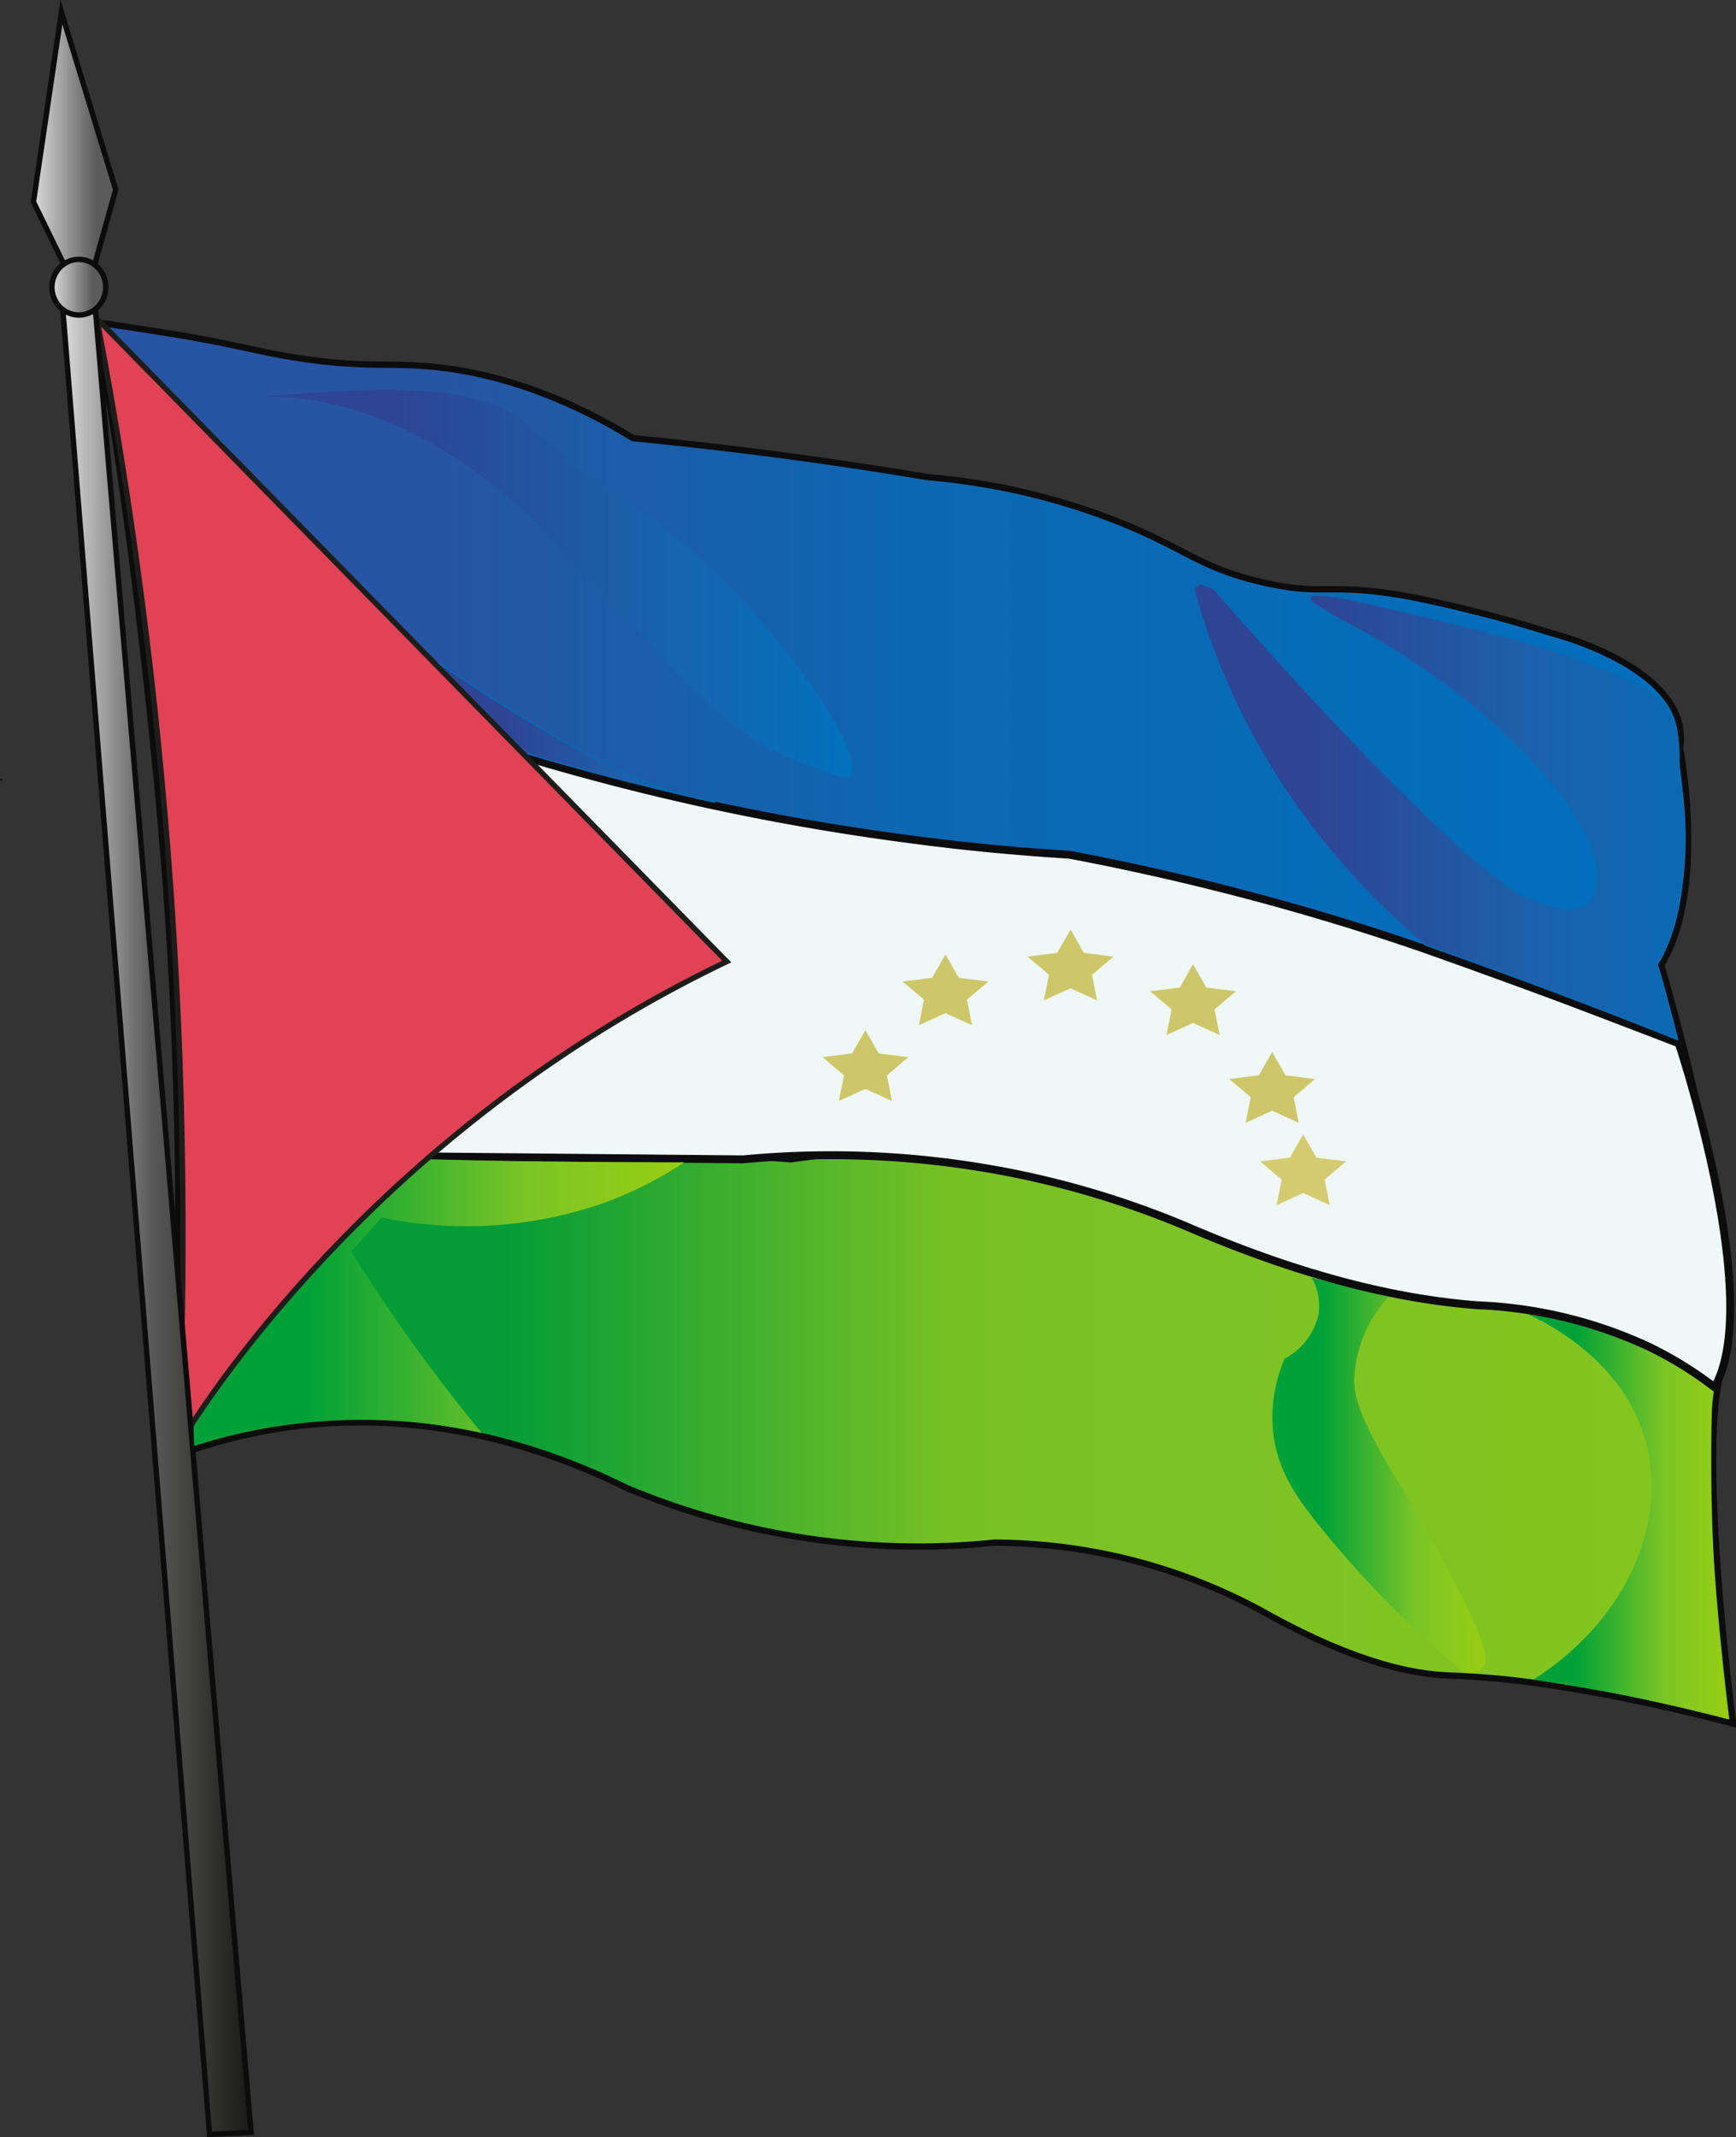 <svg id="Capa_1" data-name="Capa 1" xmlns="http://www.w3.org/2000/svg" xmlns:xlink="http://www.w3.org/1999/xlink" viewBox="0 0 228.34 281.06"><rect x="0" y="0" width="228.34" height="281.06" fill="#333333" stroke="none"/><defs><style>.cls-1,.cls-10,.cls-11,.cls-12,.cls-2,.cls-5,.cls-7{stroke:#0c0c0c;}.cls-1,.cls-10,.cls-11,.cls-12,.cls-15,.cls-17,.cls-2,.cls-5,.cls-6,.cls-7{stroke-miterlimit:10;}.cls-1,.cls-2{stroke-width:0.83px;}.cls-1{fill:url(#Degradado_sin_nombre_24);}.cls-2{fill:url(#Degradado_sin_nombre_29);}.cls-3{fill:url(#Degradado_sin_nombre_45);}.cls-4{fill:url(#Degradado_sin_nombre_45-2);}.cls-5{fill:#f0f7f7;stroke-width:1.04px;}.cls-6{fill:#e14255;stroke:#1d1d1b;}.cls-10,.cls-11,.cls-12,.cls-6{stroke-width:0.71px;}.cls-7{fill:none;stroke-width:0.21px;}.cls-8{fill:#cdc76a;}.cls-9{fill:#d4cb71;}.cls-10{fill:url(#Degradado_sin_nombre_217);}.cls-11{fill:url(#Degradado_sin_nombre_189);}.cls-12{fill:url(#Degradado_sin_nombre_189-2);}.cls-13{fill:url(#Degradado_sin_nombre_45-3);}.cls-14{fill:url(#Degradado_sin_nombre_45-4);}.cls-15,.cls-17{stroke-width:0.18px;}.cls-15{fill:url(#Degradado_sin_nombre_53);stroke:url(#Degradado_sin_nombre_94);}.cls-16{fill:url(#Degradado_sin_nombre_61);}.cls-17{fill:url(#Degradado_sin_nombre_53-2);stroke:url(#Degradado_sin_nombre_79);}</style><linearGradient id="Degradado_sin_nombre_24" x1="200.1" y1="241.06" x2="415.36" y2="241.06" gradientUnits="userSpaceOnUse"><stop offset="0.21" stop-color="#2755a3"/><stop offset="0.5" stop-color="#0c67b1"/><stop offset="1" stop-color="#0070bf"/></linearGradient><linearGradient id="Degradado_sin_nombre_29" x1="211.67" y1="295.99" x2="416.19" y2="295.99" gradientUnits="userSpaceOnUse"><stop offset="0.21" stop-color="#049c37"/><stop offset="0.5" stop-color="#78c125"/><stop offset="1" stop-color="#86c61f"/></linearGradient><linearGradient id="Degradado_sin_nombre_45" x1="355.69" y1="302.58" x2="383.72" y2="302.58" gradientUnits="userSpaceOnUse"><stop offset="0.23" stop-color="#00a138"/><stop offset="0.68" stop-color="#7cc526"/><stop offset="1" stop-color="#98ce12"/></linearGradient><linearGradient id="Degradado_sin_nombre_45-2" x1="389.3" y1="308.04" x2="415.67" y2="308.04" xlink:href="#Degradado_sin_nombre_45"/><linearGradient id="Degradado_sin_nombre_217" x1="196.61" y1="269.34" x2="221.36" y2="269.34" gradientUnits="userSpaceOnUse"><stop offset="0" stop-color="#dbdbdb"/><stop offset="0.46" stop-color="#5b5b5b"/><stop offset="0.96" stop-color="#1d1d1b"/></linearGradient><linearGradient id="Degradado_sin_nombre_189" x1="4.4" y1="18.34" x2="15.22" y2="18.34" gradientUnits="userSpaceOnUse"><stop offset="0" stop-color="#dbdbdb"/><stop offset="0.76" stop-color="#5b5b5b"/></linearGradient><linearGradient id="Degradado_sin_nombre_189-2" x1="6.83" y1="37.77" x2="13.9" y2="37.77" xlink:href="#Degradado_sin_nombre_189"/><linearGradient id="Degradado_sin_nombre_45-3" x1="213.8" y1="279.84" x2="278.36" y2="279.84" xlink:href="#Degradado_sin_nombre_45"/><linearGradient id="Degradado_sin_nombre_45-4" x1="220.32" y1="295.61" x2="220.32" y2="295.61" xlink:href="#Degradado_sin_nombre_45"/><linearGradient id="Degradado_sin_nombre_53" x1="345.33" y1="215.26" x2="409.97" y2="215.26" gradientUnits="userSpaceOnUse"><stop offset="0.23" stop-color="#2e4494"/><stop offset="0.68" stop-color="#1d60ab"/><stop offset="1" stop-color="#0a69b4"/></linearGradient><linearGradient id="Degradado_sin_nombre_94" x1="345.23" y1="215.28" x2="410.06" y2="215.28" gradientUnits="userSpaceOnUse"><stop offset="0.23" stop-color="#0a69b3"/><stop offset="0.46" stop-color="#0d66af"/><stop offset="0.74" stop-color="#016fb8"/></linearGradient><linearGradient id="Degradado_sin_nombre_61" x1="221.36" y1="185.27" x2="300.49" y2="185.27" gradientUnits="userSpaceOnUse"><stop offset="0.23" stop-color="#2e4494"/><stop offset="0.68" stop-color="#1862ac"/><stop offset="1" stop-color="#0272bf"/></linearGradient><linearGradient id="Degradado_sin_nombre_53-2" x1="246" y1="204.88" x2="282.41" y2="204.88" xlink:href="#Degradado_sin_nombre_53"/><linearGradient id="Degradado_sin_nombre_79" x1="245.95" y1="204.88" x2="282.5" y2="204.88" gradientUnits="userSpaceOnUse"><stop offset="0.23" stop-color="#0a69b3"/><stop offset="0.68" stop-color="#0d66af"/><stop offset="0.97" stop-color="#056aad"/></linearGradient></defs><path class="cls-1" d="M211.74,298.3l-.37-6.17A604.31,604.31,0,0,0,210,222.88c-2.52-31.86-8.31-72.26-9.76-72.15a.16.16,0,0,0-.09.07s5,.71,10.94,1.67c8.43,1.36,11.26,2.39,16.76,3.2,7.88,1.18,11.1.63,16.29,1,6.63.51,16.06,2.53,27.48,9.49,2.64.26,5.29.54,8,.84,10.62,1.18,20.87,2.63,30.75,4.29a88.16,88.16,0,0,1,25.82,6.16c8.23,3.4,10.29,5.86,18.31,7.69,8.23,1.88,8.68-.11,19.57,1.93a178.22,178.22,0,0,1,18.37,4.74s18.56,4.62,16.89,15.14c0,0,3.6,18.72-2.49,28.47,0,0,12.74,43.1,7.2,51.05s.56,44.89.56,44.89-11.92-8.21-37.4-5.9c0,0-13.3-1.28-22.72-10.52,0,0-16.06-5.9-41.27-4.87,0,0-24.38,2-39.9-10.26C273.23,299.84,233.9,290.86,211.74,298.3Z" transform="translate(-188.34 -108.54)"/><path class="cls-2" d="M247.25,256.74l-.12.09c-1.92,1.51-27,21.37-35.46,43.1A68.57,68.57,0,0,1,224,296.59c20.6-3.57,37.93,3.26,46.78,7.64a99.36,99.36,0,0,0,28.31,7.19,98.23,98.23,0,0,0,20,0,74.36,74.36,0,0,1,35,8.86c11.78,6.65,19.5,8.34,24.45,8.59,1,.05,3.42.12,7,.45,2.41.23,6.4.68,13.55,2,4.56.87,10.4,2.11,17.21,3.88,0,0-4.78-36.37-1.45-46.71.07-.22.14-.42.22-.61,0,0-17-13-24.29-9.26q-8.91-1.38-18.34-3.23c-9.35-1.84-18.24-3.9-26.65-6.09A90.59,90.59,0,0,0,292.39,261q-12.56-.94-25.54-2.21Q256.91,257.85,247.25,256.74Z" transform="translate(-188.34 -108.54)"/><path class="cls-3" d="M360.88,276.58a7.51,7.51,0,0,1,.89,4.8,8.65,8.65,0,0,1-4.46,5.84,19.5,19.5,0,0,0-1.49,9.87c.58,4.79,3,8.18,5.42,11.32a140.74,140.74,0,0,0,19.5,20,2.8,2.8,0,0,0,2.12-.16,2.24,2.24,0,0,0,.74-.83c1.49-2.91-11.53-24.26-11.53-24.26h0c-4.38-7.23-5.43-10.28-5.58-12.45a7.78,7.78,0,0,1,0-1.25A16.8,16.8,0,0,1,371,279.08Z" transform="translate(-188.34 -108.54)"/><path class="cls-4" d="M389.3,281.38c2.49,1.14,11.59,5.64,15,15.12,4,11.22-1.55,24.85-14.29,32.93,3.76.56,7.69,1.23,11.76,2,4.91,1,9.55,2.08,13.9,3.22-.71-5.37-1.29-11-1.68-16.94a260.35,260.35,0,0,1-.41-26.23,47.69,47.69,0,0,0-6.53-4.35A50.88,50.88,0,0,0,389.3,281.38Z" transform="translate(-188.34 -108.54)"/><path class="cls-5" d="M253.44,206.88a319.41,319.41,0,0,0,54.35,12c7.37,1,14.46,1.64,21.24,2.07q7.16,1.35,14.74,3.13c11.42,2.7,22,5.82,31.55,9.11q9,3.18,18.24,6.61,7.94,3,15.59,5.95s11.28,33.75,4.71,45.23a49.93,49.93,0,0,0-8.76-5.39,59,59,0,0,0-22.36-5.39c-8.28-.62-20.61-2.8-37.48-10a119.34,119.34,0,0,0-22.37-7.1,122.28,122.28,0,0,0-36.8-2.09l-44.24-.41.82-.57Z" transform="translate(-188.34 -108.54)"/><path class="cls-6" d="M209.67,211.59c-2-21.89-5-42.33-8.6-61.17L283.93,235c-49.26,23.58-72.13,63.67-72.13,63.67A645.72,645.72,0,0,0,209.67,211.59Z" transform="translate(-188.34 -108.54)"/><line class="cls-7" x1="0.26" y1="102.67" x2="0.07" y2="102.48"/><polygon class="cls-8" points="113.83 135.48 115.58 138.54 119.48 139.03 116.66 141.42 117.32 144.79 113.83 143.2 110.34 144.79 111.01 141.42 108.18 139.03 112.08 138.54 113.83 135.48"/><polygon class="cls-8" points="124.36 125.52 126.11 128.59 130.01 129.08 127.18 131.46 127.85 134.83 124.36 133.24 120.87 134.83 121.53 131.46 118.71 129.08 122.61 128.59 124.36 125.52"/><polygon class="cls-8" points="140.81 122.25 142.55 125.31 146.46 125.81 143.63 128.19 144.3 131.56 140.81 129.97 137.31 131.56 137.98 128.19 135.16 125.81 139.06 125.31 140.81 122.25"/><polygon class="cls-8" points="156.92 126.81 158.67 129.87 162.57 130.36 159.75 132.75 160.42 136.12 156.92 134.53 153.43 136.12 154.1 132.75 151.27 130.36 155.18 129.87 156.92 126.81"/><polygon class="cls-8" points="167.33 138.35 169.08 141.41 172.98 141.91 170.16 144.29 170.82 147.66 167.33 146.07 163.84 147.66 164.51 144.29 161.68 141.91 165.59 141.41 167.33 138.35"/><polygon class="cls-9" points="171.41 149.18 173.15 152.25 177.06 152.74 174.23 155.13 174.9 158.49 171.41 156.9 167.92 158.49 168.58 155.13 165.76 152.74 169.66 152.25 171.41 149.18"/><path class="cls-10" d="M196.75,151.06,215.9,389.23l5.46-.25q-10.23-119.73-20.45-239.46l-4.3-.07Z" transform="translate(-188.34 -108.54)"/><polygon class="cls-11" points="8.56 35.08 12.38 35.08 15.22 24.94 8.08 1.6 4.4 26.55 8.56 35.08"/><ellipse class="cls-12" cx="10.37" cy="37.77" rx="3.54" ry="3.66"/><path class="cls-13" d="M251.71,297a72.17,72.17,0,0,0-12.23-1.65,73.16,73.16,0,0,0-25.6,3.33l-.08-2.12a167.23,167.23,0,0,1,13-17.32A173.63,173.63,0,0,1,245,261q9.12.24,18.49.33c5,.05,9.95.07,14.85.06A49.44,49.44,0,0,1,268,266.66a54.91,54.91,0,0,1-29.47,2l-4,4.47q2.85,4.58,6.17,9.36C244.36,287.74,248.07,292.57,251.71,297Z" transform="translate(-188.34 -108.54)"/><path class="cls-14" d="M220.32,295.61" transform="translate(-188.34 -108.54)"/><path class="cls-15" d="M375.85,232.84a96.5,96.5,0,0,1-17.65-19.28,91,91,0,0,1-12.87-27.64l.83-.65,1.77.65c5.25,6,32.43,36.93,41.7,40.83,1.48.63,5.2,2.2,7.25.74,1.4-1,1.41-3,1.41-3.71,0-8.16-14-23.36-32.1-32.94-1.79-1-5.84-3-5.54-3.75.37-.89,6.72.53,11.93,1.83,3.19.75,7,1.65,11.18,2.69,1.05.25,22.06,5.51,24.28,10.47a14.78,14.78,0,0,1,.66,1.82,16.93,16.93,0,0,1,.46,4.59c0,2,.27,2.56.5,4.83a48.15,48.15,0,0,1,0,10.89c-.82,6.77-2.94,10.66-3.17,10.88a.55.55,0,0,0-.18.33.57.57,0,0,0,.1.36c.14.22.85,2.77,2.57,9.48q-6.54-2.62-13.31-5.19Q385.6,236.25,375.85,232.84Z" transform="translate(-188.34 -108.54)"/><path class="cls-16" d="M221.36,160.87s20.26-3.59,42.65,21.79,25,24.28,34.16,27.77-10.84-26.2-27.57-36S261.65,156.94,221.36,160.87Z" transform="translate(-188.34 -108.54)"/><path class="cls-17" d="M246,195.72c17.23,11.71,26.73,15.81,32.3,17.25.69.17,4.12,1,4.11,1.06s-6.41-1.4-13.24-3.17c-4.55-1.18-8.44-2.29-11.49-3.19" transform="translate(-188.34 -108.54)"/></svg>